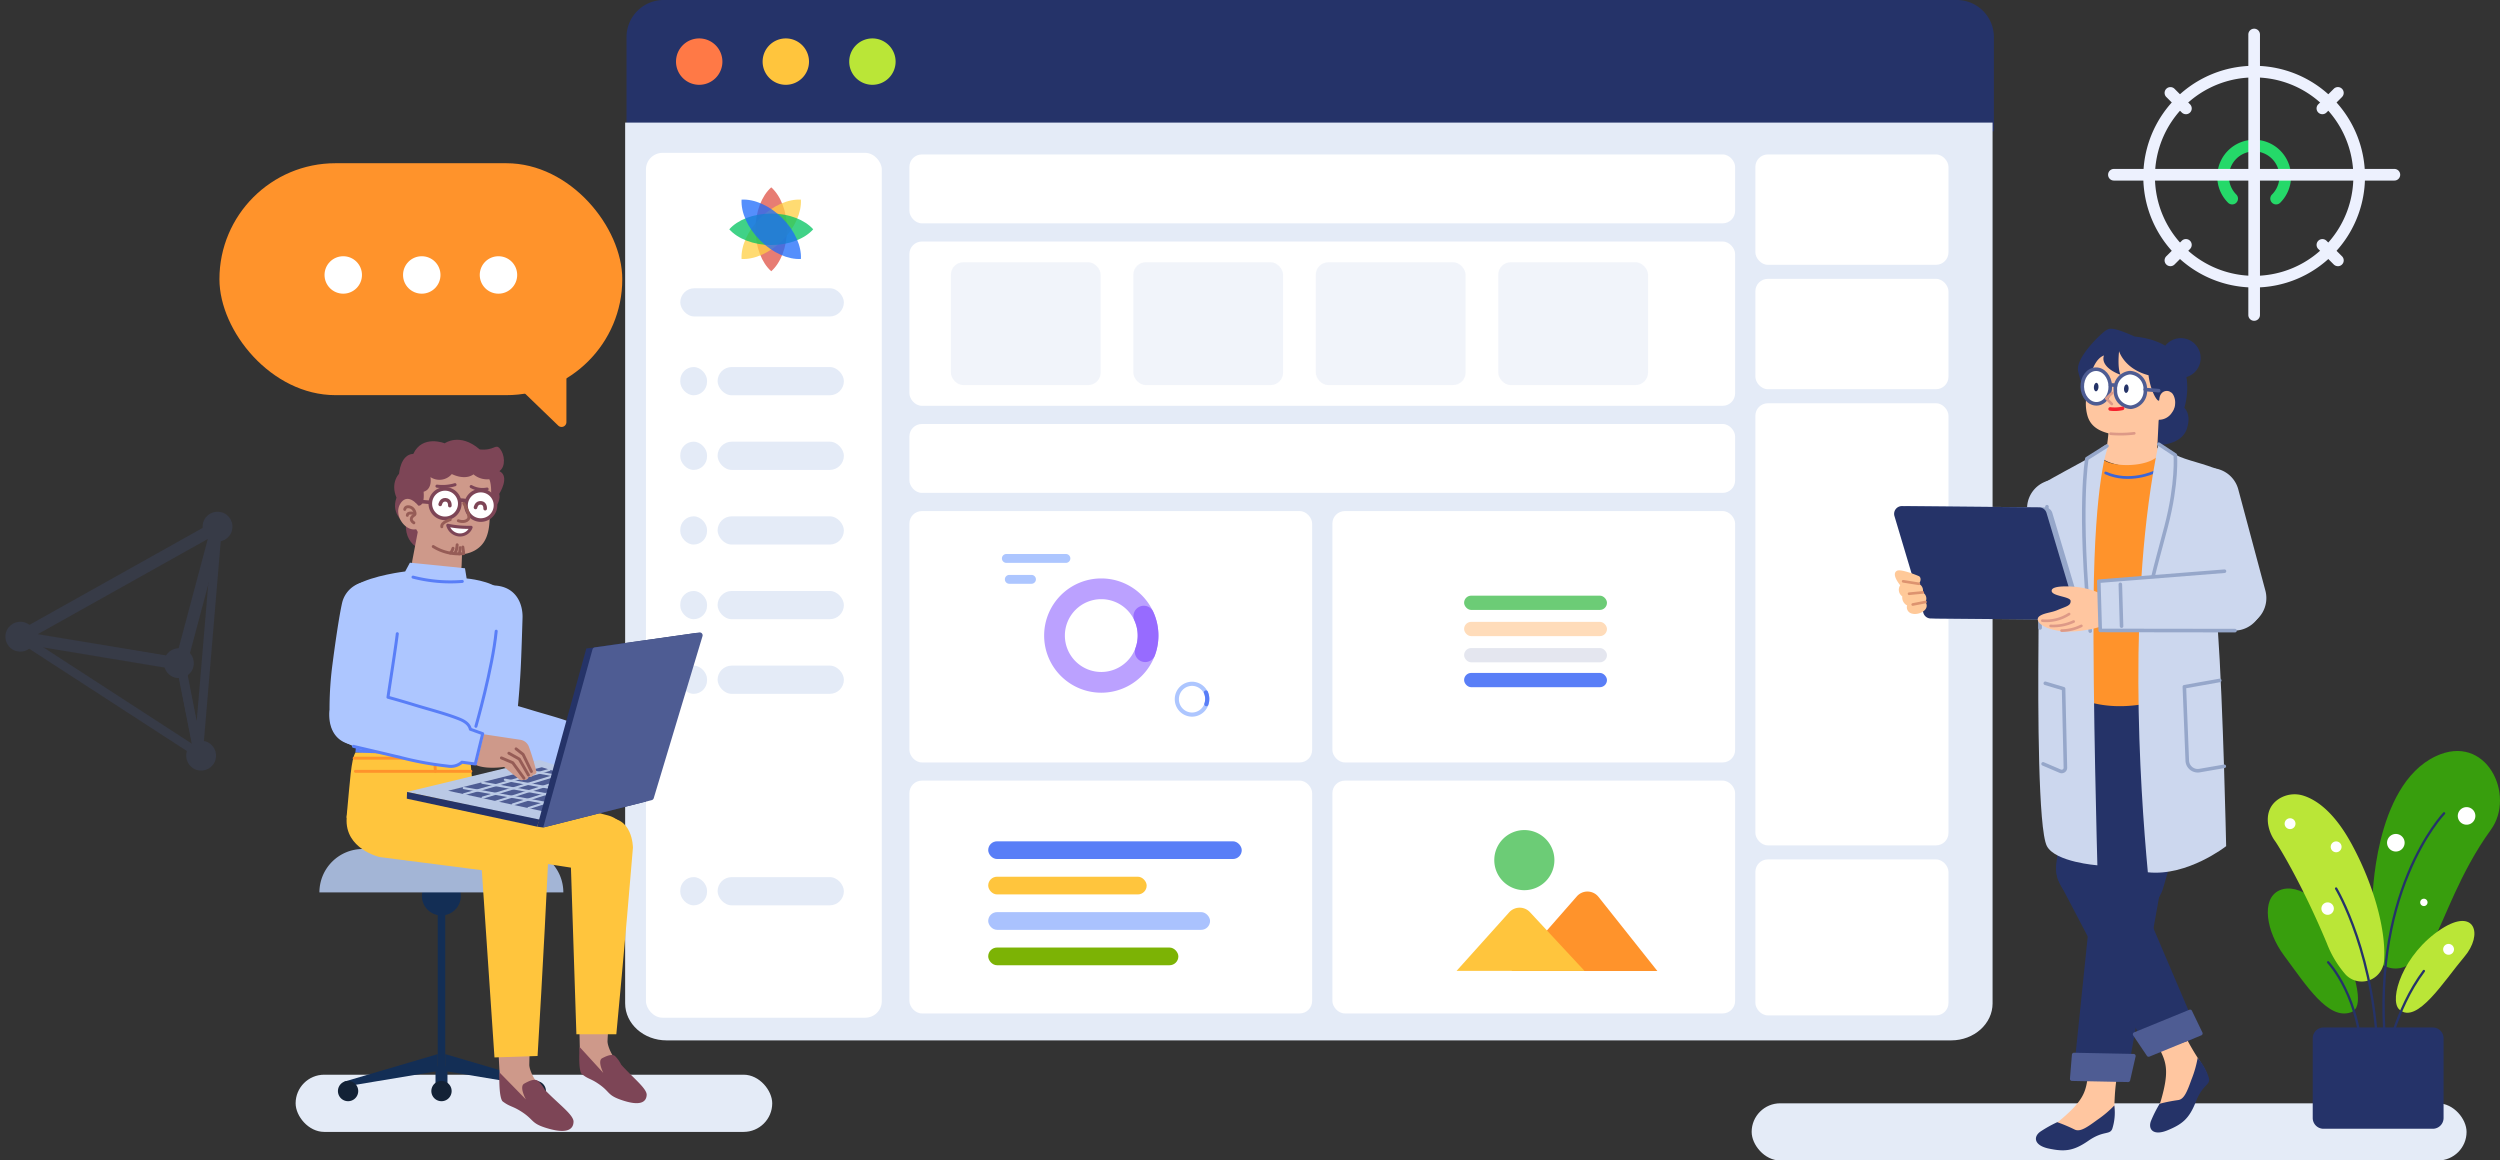 <svg xmlns="http://www.w3.org/2000/svg" xmlns:xlink="http://www.w3.org/1999/xlink" width="602.863" height="279.847" viewBox="0 0 602.863 279.847">
  <rect x="0" y="0" width="602.863" height="279.847" fill="#333333" stroke="none"/>
  <defs>
    <clipPath id="clip-path">
      <path id="Clip_2" data-name="Clip 2" d="M0,0H31.586V52.459H0Z" fill="none"/>
    </clipPath>
    <clipPath id="clip-path-2">
      <path id="Clip_8" data-name="Clip 8" d="M0,0H28.1V45.156H0Z" fill="none"/>
    </clipPath>
    <clipPath id="clip-path-3">
      <path id="Clip_34" data-name="Clip 34" d="M0,0H31.552V24.42H0Z" fill="none"/>
    </clipPath>
    <clipPath id="clip-path-4">
      <path id="Clip_6" data-name="Clip 6" d="M-14.079,0H-33.1V10.81h19.021Z" transform="translate(33.099)" fill="none"/>
    </clipPath>
    <clipPath id="clip-path-5">
      <path id="Clip_82" data-name="Clip 82" d="M-32.425,0H-76.232V27.417h43.807Z" transform="translate(76.232)" fill="none"/>
    </clipPath>
    <clipPath id="clip-path-6">
      <path id="Clip_28" data-name="Clip 28" d="M-19.634,0H-46.16V26.978h26.526Z" transform="translate(46.16)" fill="none"/>
    </clipPath>
    <clipPath id="clip-path-7">
      <path id="Clip_125" data-name="Clip 125" d="M-12.229,0H-28.751V39.474h16.522Z" transform="translate(28.751)" fill="none"/>
    </clipPath>
  </defs>
  <g id="wujin-peitu01" transform="translate(-168.251 -375.226)">
    <rect id="矩形备份" width="172.397" height="13.792" rx="6.896" transform="translate(590.655 641.282)" fill="#e4ebf7"/>
    <rect id="矩形备份_2" data-name="矩形备份 2" width="114.931" height="13.792" rx="6.896" transform="translate(239.539 634.386)" fill="#e4ebf7"/>
    <g id="_2.通用组件_彩色版_文本详情页" data-name="2.通用组件/彩色版/文本详情页" transform="translate(319.003 375.226)">
      <g id="分组_8" data-name="分组 8" transform="translate(0 0)">
        <g id="分组_2_copy_2" data-name="分组 2 copy 2" transform="translate(0.331 0)">
          <path id="Fill_1" data-name="Fill 1" d="M329.733,31.672H0V8.932A8.951,8.951,0,0,1,8.968,0h311.8a8.95,8.95,0,0,1,8.968,8.932Z" transform="translate(0)" fill="#253369"/>
          <path id="Fill_5" data-name="Fill 5" d="M11.187,5.606A5.593,5.593,0,1,1,5.593,0a5.6,5.6,0,0,1,5.594,5.606" transform="translate(11.934 9.265)" fill="#ff7946"/>
          <path id="Fill_7" data-name="Fill 7" d="M11.186,5.606A5.593,5.593,0,1,1,5.593,0a5.6,5.6,0,0,1,5.593,5.606" transform="translate(32.819 9.265)" fill="#ffc53d"/>
          <path id="Fill_9" data-name="Fill 9" d="M11.186,5.606A5.593,5.593,0,1,1,5.593,0a5.6,5.6,0,0,1,5.593,5.606" transform="translate(53.703 9.265)" fill="#bae637"/>
        </g>
        <path id="Fill_3_Copy_2" data-name="Fill 3 Copy 2" d="M9.987,221.312c-5.516,0-9.987-3.994-9.987-8.92V0H329.75V212.392c0,4.926-4.471,8.92-9.987,8.92Z" transform="translate(0 29.572)" fill="#e4ebf7"/>
        <g id="组_13677" data-name="组 13677" transform="translate(-31.129 -5)">
          <rect id="矩形_copy_19" data-name="矩形 copy 19" width="199.113" height="16.613" rx="3" transform="translate(99.678 42.244)" fill="#fff"/>
          <rect id="矩形_copy_19-2" data-name="矩形 copy 19" width="46.564" height="26.613" rx="3" transform="translate(303.678 42.244)" fill="#fff"/>
          <rect id="矩形_copy_19-3" data-name="矩形 copy 19" width="46.564" height="26.613" rx="3" transform="translate(303.678 72.244)" fill="#fff"/>
          <rect id="矩形_copy_19-4" data-name="矩形 copy 19" width="199.113" height="16.613" rx="3" transform="translate(99.678 107.244)" fill="#fff"/>
          <rect id="矩形_copy_19-5" data-name="矩形 copy 19" width="97.113" height="60.613" rx="3" transform="translate(99.678 128.244)" fill="#fff"/>
          <rect id="矩形_copy_19-6" data-name="矩形 copy 19" width="97.113" height="56.141" rx="3" transform="translate(99.678 193.244)" fill="#fff"/>
          <rect id="矩形_copy_19-7" data-name="矩形 copy 19" width="97.113" height="60.613" rx="3" transform="translate(201.678 128.244)" fill="#fff"/>
          <rect id="矩形_copy_19-8" data-name="矩形 copy 19" width="97.113" height="56.141" rx="3" transform="translate(201.678 193.244)" fill="#fff"/>
          <rect id="矩形_copy_19-9" data-name="矩形 copy 19" width="199.113" height="39.613" rx="3" transform="translate(99.678 63.244)" fill="#fff"/>
          <rect id="矩形_copy_19-10" data-name="矩形 copy 19" width="36.113" height="29.613" rx="3" transform="translate(109.678 68.244)" fill="#e4ebf7" opacity="0.5"/>
          <rect id="矩形_copy_19-11" data-name="矩形 copy 19" width="36.113" height="29.613" rx="3" transform="translate(153.678 68.244)" fill="#e4ebf7" opacity="0.5"/>
          <rect id="矩形_copy_19-12" data-name="矩形 copy 19" width="36.113" height="29.613" rx="3" transform="translate(197.678 68.244)" fill="#e4ebf7" opacity="0.5"/>
          <rect id="矩形_copy_19-13" data-name="矩形 copy 19" width="36.113" height="29.613" rx="3" transform="translate(241.678 68.244)" fill="#e4ebf7" opacity="0.5"/>
          <rect id="矩形_copy_19-14" data-name="矩形 copy 19" width="46.564" height="106.613" rx="3" transform="translate(303.678 102.244)" fill="#fff"/>
          <rect id="矩形_copy_19-15" data-name="矩形 copy 19" width="46.564" height="37.613" rx="3" transform="translate(303.678 212.244)" fill="#fff"/>
          <rect id="矩形_copy_26" data-name="矩形 copy 26" width="53.498" height="4.27" rx="2.135" transform="translate(118.678 224.955)" fill="#aac2fe"/>
          <rect id="矩形_copy_27" data-name="矩形 copy 27" width="45.855" height="4.27" rx="2.135" transform="translate(118.678 233.494)" fill="#7cb305"/>
          <rect id="矩形_copy_25" data-name="矩形 copy 25" width="38.213" height="4.27" rx="2.135" transform="translate(118.678 216.416)" fill="#ffc53d"/>
          <rect id="矩形_copy_24" data-name="矩形 copy 24" width="61.141" height="4.27" rx="2.135" transform="translate(118.678 207.877)" fill="#597ef7"/>
        </g>
        <g id="组_13678" data-name="组 13678" transform="translate(-92)">
          <rect id="矩形_copy_13" data-name="矩形 copy 13" width="56.873" height="208.557" rx="4" transform="translate(97.016 36.859)" fill="#fff"/>
          <rect id="矩形_copy_19-16" data-name="矩形 copy 19" width="39.453" height="6.806" rx="3.403" transform="translate(105.293 69.51)" fill="#e4ebf7"/>
          <g id="组_13679" data-name="组 13679">
            <rect id="矩形_copy_19-17" data-name="矩形 copy 19" width="6.453" height="6.806" rx="3.226" transform="translate(105.293 88.51)" fill="#e4ebf7"/>
            <rect id="矩形_copy_19-18" data-name="矩形 copy 19" width="30.453" height="6.806" rx="3.403" transform="translate(114.293 88.51)" fill="#e4ebf7"/>
          </g>
          <g id="组_13680" data-name="组 13680" transform="translate(0 18)">
            <rect id="矩形_copy_19-19" data-name="矩形 copy 19" width="6.453" height="6.806" rx="3.226" transform="translate(105.293 88.51)" fill="#e4ebf7"/>
            <rect id="矩形_copy_19-20" data-name="矩形 copy 19" width="30.453" height="6.806" rx="3.403" transform="translate(114.293 88.51)" fill="#e4ebf7"/>
          </g>
          <g id="组_13683" data-name="组 13683" transform="translate(0 54)">
            <rect id="矩形_copy_19-21" data-name="矩形 copy 19" width="6.453" height="6.806" rx="3.226" transform="translate(105.293 88.51)" fill="#e4ebf7"/>
            <rect id="矩形_copy_19-22" data-name="矩形 copy 19" width="30.453" height="6.806" rx="3.403" transform="translate(114.293 88.51)" fill="#e4ebf7"/>
          </g>
          <g id="组_13681" data-name="组 13681" transform="translate(0 36)">
            <rect id="矩形_copy_19-23" data-name="矩形 copy 19" width="6.453" height="6.806" rx="3.226" transform="translate(105.293 88.51)" fill="#e4ebf7"/>
            <rect id="矩形_copy_19-24" data-name="矩形 copy 19" width="30.453" height="6.806" rx="3.403" transform="translate(114.293 88.51)" fill="#e4ebf7"/>
          </g>
          <g id="组_13682" data-name="组 13682" transform="translate(0 72)">
            <rect id="矩形_copy_19-25" data-name="矩形 copy 19" width="6.453" height="6.806" rx="3.226" transform="translate(105.293 88.51)" fill="#e4ebf7"/>
            <rect id="矩形_copy_19-26" data-name="矩形 copy 19" width="30.453" height="6.806" rx="3.403" transform="translate(114.293 88.51)" fill="#e4ebf7"/>
          </g>
          <g id="组_13684" data-name="组 13684" transform="translate(0 123)">
            <rect id="矩形_copy_19-27" data-name="矩形 copy 19" width="6.453" height="6.806" rx="3.226" transform="translate(105.293 88.51)" fill="#e4ebf7"/>
            <rect id="矩形_copy_19-28" data-name="矩形 copy 19" width="30.453" height="6.806" rx="3.403" transform="translate(114.293 88.51)" fill="#e4ebf7"/>
          </g>
        </g>
        <g id="七色米logo" transform="translate(25.111 45.174)">
          <path id="交叉_1" data-name="交叉 1" d="M0,10.119C0,5.795,1.526,2.02,3.795,0,6.063,2.02,7.589,5.795,7.589,10.119s-1.526,8.1-3.795,10.119C1.526,18.218,0,14.443,0,10.119Z" transform="translate(6.324 0)" fill="#de5145" opacity="0.75"/>
          <path id="交叉_2" data-name="交叉 2" d="M0,10.119C0,5.795,1.526,2.02,3.795,0,6.063,2.02,7.589,5.795,7.589,10.119s-1.526,8.1-3.795,10.119C1.526,18.218,0,14.443,0,10.119Z" transform="translate(14.591 0.281) rotate(45)" fill="#ffce43" opacity="0.75"/>
          <path id="交叉_3" data-name="交叉 3" d="M0,10.119C0,5.795,1.526,2.02,3.795,0,6.063,2.02,7.589,5.795,7.589,10.119s-1.526,8.1-3.795,10.119C1.526,18.218,0,14.443,0,10.119Z" transform="translate(20.238 6.324) rotate(90)" fill="#00c25f" opacity="0.75"/>
          <path id="交叉_4" data-name="交叉 4" d="M0,10.119C0,5.795,1.526,2.02,3.795,0,6.063,2.02,7.589,5.795,7.589,10.119s-1.526,8.1-3.795,10.119C1.526,18.218,0,14.443,0,10.119Z" transform="translate(19.958 14.591) rotate(135)" fill="#1d69fb" opacity="0.75"/>
        </g>
        <g id="组_13685" data-name="组 13685" transform="translate(38 288.944)">
          <path id="Fill_11" data-name="Fill 11" d="M55.7,45.313H.944A.944.944,0,0,1,0,44.369V.944A.944.944,0,0,1,.944,0H55.7a.944.944,0,0,1,.944.944V44.369a.944.944,0,0,1-.944.944" transform="translate(157.922 -96.133)" fill="#fff"/>
          <path id="Fill_17" data-name="Fill 17" d="M0,19.164H35.2L21,1.285a3.4,3.4,0,0,0-5.217-.126Z" transform="translate(175.714 -73.953)" fill="#ff932b"/>
          <path id="Fill_15" data-name="Fill 15" d="M0,15.23H30.832L17.688,1.085a3.4,3.4,0,0,0-5.018.042Z" transform="translate(162.503 -70.061)" fill="#ffc53d"/>
          <path id="Fill_19" data-name="Fill 19" d="M14.5,7.249A7.249,7.249,0,1,1,7.25,0,7.249,7.249,0,0,1,14.5,7.249" transform="translate(171.585 -88.778)" fill="#6ccc76"/>
        </g>
      </g>
      <g id="编组_4" data-name="编组 4" transform="translate(198.111 131.674)">
        <rect id="矩形_copy_51" data-name="矩形 copy 51" width="42.491" height="23.542" transform="translate(0.178 7.945)" fill="#fff"/>
        <rect id="矩形_copy_53" data-name="矩形 copy 53" width="34.452" height="3.445" rx="1.723" transform="translate(4.198 11.964)" fill="#6ccc76"/>
        <rect id="矩形_copy_54" data-name="矩形 copy 54" width="34.452" height="3.445" rx="1.723" transform="translate(4.198 24.597)" fill="#e4e6ef"/>
        <rect id="矩形_copy_54-2" data-name="矩形 copy 54" width="34.452" height="3.445" rx="1.723" transform="translate(4.198 30.597)" fill="#597ef7"/>
        <rect id="矩形_copy_55" data-name="矩形 copy 55" width="34.452" height="3.445" rx="1.723" transform="translate(4.198 18.281)" fill="#ffdcba"/>
        <rect id="矩形_copy_56" data-name="矩形 copy 56" width="26.988" height="1.723" rx="0.861" transform="translate(9.653 3.351)" fill="#fff"/>
        <rect id="矩形_copy_57" data-name="矩形 copy 57" width="26.988" height="1.723" rx="0.861" transform="translate(9.653 34.358)" fill="#fff"/>
        <g id="down" transform="translate(2.762 2.49)">
          <rect id="矩形" width="4.019" height="4.019" transform="translate(0)" opacity="0"/>
          <path id="路径" d="M2.53,0H2.278a.054.054,0,0,0-.043.022L1.279,1.34.323.022A.054.054,0,0,0,.279,0H.027A.027.027,0,0,0,.005.043L1.191,1.678a.107.107,0,0,0,.174,0L2.552.043A.027.027,0,0,0,2.53,0Z" transform="translate(0.861 1.148)" fill="#fff"/>
        </g>
        <g id="down_copy" data-name="down copy" transform="translate(2.762 37.23) rotate(-90)">
          <rect id="矩形-2" data-name="矩形" width="4.019" height="4.019" transform="translate(0)" opacity="0"/>
          <path id="路径-2" data-name="路径" d="M2.53,0H2.278a.054.054,0,0,0-.043.022L1.279,1.34.323.022A.054.054,0,0,0,.279,0H.027A.027.027,0,0,0,.005.043L1.191,1.678a.107.107,0,0,0,.174,0L2.552.043A.027.027,0,0,0,2.53,0Z" transform="translate(0.861 1.148)" fill="#fff"/>
        </g>
      </g>
    </g>
    <g id="_2.通用组件_彩色版_盆栽02" data-name="2.通用组件/彩色版/盆栽02" transform="translate(715.116 556.324)">
      <g id="分组_2" data-name="分组 2" transform="translate(0 0)">
        <g id="分组" transform="translate(0 0)">
          <g id="分组-2" data-name="分组" transform="translate(24.412)">
            <path id="Clip_2-2" data-name="Clip 2" d="M0,0H31.586V52.459H0Z" transform="translate(0)" fill="none"/>
            <g id="分组-3" data-name="分组" transform="translate(0)" clip-path="url(#clip-path)">
              <path id="Fill_1-2" data-name="Fill 1" d="M16.066,1.277c12.172-5.757,19.426,9.342,13.3,17.749C21.9,29.285,18.074,41.09,15.943,44.646c-1.8,3-6.722,10.315-12.651,6.944-5.457-3.1-2.483-15.28-2.483-15.28S1.05,8.379,16.066,1.277Z" transform="translate(0 0)" fill="#389e0d"/>
            </g>
          </g>
          <path id="Fill_3" data-name="Fill 3" d="M16.489,8.686C11.808,14.171,5.055,25.2.823,21.34-1.741,19,1.687,7.908,11.071,1.874,19.054-3.259,21.169,3.2,16.489,8.686Z" transform="translate(30.881 40.983)" fill="#bae637"/>
          <path id="Fill_5-2" data-name="Fill 5" d="M3.867,16.083C-.271,10.5-1.782,2.488,2.837.434,7.265-1.536,14.6,3.314,18,12.648s5.358,16.044,2.034,17.211c-5.453,1.914-10.7-6.4-16.165-13.776" transform="translate(0 33.162)" fill="#389e0d"/>
          <g id="分组-4" data-name="分组" transform="translate(0 10.445)">
            <path id="Clip_8-2" data-name="Clip 8" d="M0,0H28.1V45.156H0Z" transform="translate(0 0)" fill="none"/>
            <g id="分组-5" data-name="分组" transform="translate(0 0)" clip-path="url(#clip-path-2)">
              <path id="Fill_7-2" data-name="Fill 7" d="M2.584,1.163A7.018,7.018,0,0,1,8.646.346c2.851.913,7.178,3.632,11.46,11.437,5.591,10.19,8.5,21.361,7.926,28.437a5.38,5.38,0,0,1-9.266,3.248,24.956,24.956,0,0,1-4.531-7.562C8.133,21.324,2.427,12.186,1.747,11.269-.068,8.82-1.366,3.821,2.584,1.163" transform="translate(0 0)" fill="#bae637"/>
            </g>
          </g>
          <path id="Stroke_9" data-name="Stroke 9" d="M0,0S8.16,8.556,8.16,25.011" transform="translate(14.558 50.956)" fill="none" stroke="#253369" stroke-linecap="round" stroke-linejoin="round" stroke-miterlimit="10" stroke-width="0.566"/>
          <path id="Stroke_11" data-name="Stroke 11" d="M0,21.3S1.99,9.486,9.072,0" transform="translate(28.566 53.053)" fill="none" stroke="#253369" stroke-linecap="round" stroke-linejoin="round" stroke-miterlimit="10" stroke-width="0.566"/>
          <path id="Stroke_13" data-name="Stroke 13" d="M14.595,0S-4.009,19.414.792,59.326" transform="translate(27.919 15.032)" fill="none" stroke="#253369" stroke-linecap="round" stroke-linejoin="round" stroke-miterlimit="10" stroke-width="0.566"/>
          <path id="Stroke_15" data-name="Stroke 15" d="M0,0S9.9,16.331,10.058,42.8" transform="translate(16.478 33.162)" fill="none" stroke="#253369" stroke-linecap="round" stroke-linejoin="round" stroke-miterlimit="10" stroke-width="0.566"/>
          <path id="Fill_17-2" data-name="Fill 17" d="M2.612,1.2A1.308,1.308,0,1,1,1.2,0,1.308,1.308,0,0,1,2.612,1.2" transform="translate(4.065 16.225)" fill="#fff"/>
          <path id="Fill_19-2" data-name="Fill 19" d="M2.612,1.2A1.308,1.308,0,1,1,1.2,0,1.308,1.308,0,0,1,2.612,1.2" transform="translate(15.176 21.81)" fill="#fff"/>
          <path id="Fill_21" data-name="Fill 21" d="M2.991,1.373A1.5,1.5,0,1,1,1.373.005,1.5,1.5,0,0,1,2.991,1.373" transform="translate(12.935 36.508)" fill="#fff"/>
          <path id="Fill_23" data-name="Fill 23" d="M4.237,2.119A2.119,2.119,0,1,1,2.119,0,2.119,2.119,0,0,1,4.237,2.119" transform="translate(45.819 13.537)" fill="#fff"/>
          <path id="Fill_25" data-name="Fill 25" d="M4.237,2.119A2.119,2.119,0,1,1,2.119,0,2.119,2.119,0,0,1,4.237,2.119" transform="translate(28.763 20.007)" fill="#fff"/>
          <path id="Fill_27" data-name="Fill 27" d="M1.771.886A.886.886,0,1,1,.886,0a.886.886,0,0,1,.886.886" transform="translate(36.753 35.623)" fill="#fff"/>
          <path id="Fill_29" data-name="Fill 29" d="M0,.094H19.306" transform="translate(17.756 86.807)" fill="#a3b5d6"/>
          <path id="Fill_31" data-name="Fill 31" d="M2.616,1.308A1.308,1.308,0,1,1,1.308,0,1.308,1.308,0,0,1,2.616,1.308" transform="translate(42.288 46.525)" fill="#fff"/>
          <g id="分组-6" data-name="分组" transform="translate(10.838 66.678)">
            <path id="Clip_34-2" data-name="Clip 34" d="M0,0H31.552V24.42H0Z" transform="translate(0 0)" fill="none"/>
            <g id="分组-7" data-name="分组" transform="translate(0 0)" clip-path="url(#clip-path-3)">
              <path id="Fill_33" data-name="Fill 33" d="M28.96,24.42H2.592A2.6,2.6,0,0,1,0,21.828V2.592A2.6,2.6,0,0,1,2.592,0H28.96a2.6,2.6,0,0,1,2.592,2.592V21.828A2.6,2.6,0,0,1,28.96,24.42" fill="#253369"/>
            </g>
          </g>
        </g>
      </g>
    </g>
    <g id="_2.通用组件_彩色版_凳子" data-name="2.通用组件/彩色版/凳子" transform="translate(245.275 579.955)">
      <g id="编组" transform="translate(0 0)">
        <path id="Fill_1-3" data-name="Fill 1" d="M9.384,4.692A4.692,4.692,0,1,1,4.692,0,4.692,4.692,0,0,1,9.384,4.692" transform="translate(24.72 6.638)" fill="#132e55"/>
        <path id="Fill_3-2" data-name="Fill 3" d="M0,40.828H1.816V0H0Z" transform="translate(28.532 12.731)" fill="#132e55"/>
        <path id="Fill_5-3" data-name="Fill 5" d="M22.52,4.1,1.365,7.619,0,6.633,22.52,0Z" transform="translate(6.012 49.464)" fill="#132e55"/>
        <path id="Fill_6" data-name="Fill 6" d="M0,4.1,21.154,7.619l1.365-.986L0,0Z" transform="translate(30.348 49.464)" fill="#132e55"/>
        <path id="Fill_7-3" data-name="Fill 7" d="M0,5.916H2.882V0H0Z" transform="translate(27.999 52.381)" fill="#132e55"/>
        <path id="Fill_8" data-name="Fill 8" d="M4.892,2.446A2.446,2.446,0,1,1,2.446,0,2.446,2.446,0,0,1,4.892,2.446" transform="translate(4.468 55.929)" fill="#132236"/>
        <path id="Fill_9-2" data-name="Fill 9" d="M4.892,2.446A2.446,2.446,0,1,1,2.446,0,2.446,2.446,0,0,1,4.892,2.446" transform="translate(26.994 55.929)" fill="#132236"/>
        <path id="Fill_10" data-name="Fill 10" d="M4.892,2.446A2.446,2.446,0,1,1,2.446,0,2.446,2.446,0,0,1,4.892,2.446" transform="translate(49.734 55.929)" fill="#132236"/>
        <path id="Fill_11-2" data-name="Fill 11" d="M58.824,10.468H0A10.468,10.468,0,0,1,10.468,0H48.356A10.468,10.468,0,0,1,58.824,10.468" transform="translate(0 0)" fill="#a3b5d6"/>
      </g>
    </g>
    <g id="_1.人物组件_5.用研_走路_看电脑" data-name="1.人物组件/5.用研/走路/看电脑" transform="translate(625.009 454.495)">
      <g id="分组-8" data-name="分组" transform="translate(0 0)">
        <path id="Fill_1-4" data-name="Fill 1" d="M-17.467,35.795h0a6.93,6.93,0,0,0,6.7-7.152l-.694-21.927A6.929,6.929,0,0,0-18.6,0a6.93,6.93,0,0,0-6.7,7.152l.694,21.927a6.929,6.929,0,0,0,7.139,6.712" transform="translate(57.365 36.408)" fill="#ccd7ee"/>
        <path id="Fill_3-3" data-name="Fill 3" d="M-19.717.019a4.246,4.246,0,0,1,3.766,5.032c-.812,4.21-1.977,10.7-2.723,16.781-.669,5.452-.045,9.248-1.192,10.616-1.236,1.475-3.625.062-5.708,1.932s-3.59,3.312-8.929,1.9c-6.244-1.655-.589-3.1,2.46-5.654,5.383-4.5,6.108-6.712,6.542-10.189A142.316,142.316,0,0,0-24.36,4.2,4.242,4.242,0,0,1-19.717.019" transform="translate(72.161 160.164)" fill="#ffc6a0"/>
        <g id="分组-9" data-name="分组" transform="translate(34.194 187.314)">
          <path id="Clip_6-2" data-name="Clip 6" d="M-14.079,0H-33.1V10.81h19.021Z" transform="translate(33.099 0)" fill="none"/>
          <g id="分组-10" data-name="分组" transform="translate(0 0)" clip-path="url(#clip-path-4)">
            <path id="Fill_5-4" data-name="Fill 5" d="M-14.194,0A25.91,25.91,0,0,1-18.32,3.477c-2.513,1.846-4.142,2.959-5.438,2.324a38.342,38.342,0,0,0-4.2-1.773A30.313,30.313,0,0,0-32,6.285C-33.75,7.5-33.646,9.633-29.952,10.4s5.844.646,9.5-1.889,5.139-1.344,5.759-2.865A12.806,12.806,0,0,0-14.194,0" transform="translate(33.099)" fill="#253368"/>
          </g>
        </g>
        <path id="Fill_7-4" data-name="Fill 7" d="M-26.193,38.353l7.73-26.432A9.4,9.4,0,0,0-26.227.087,9.38,9.38,0,0,0-36.676,7.466L-42.357,34.58s-2.041,7.635,6.041,9.445c7.859,1.76,10.124-5.672,10.124-5.672" transform="translate(90.979 96.829)" fill="#253368"/>
        <path id="Fill_9-3" data-name="Fill 9" d="M-16.009,8.066l-8.6,48.237A2.377,2.377,0,0,1-27,58.265l-8.253-.166a2.379,2.379,0,0,1-2.316-2.625L-32.6,7.36s.537-8.21,9.286-7.287c8.16.861,7.3,7.994,7.3,7.994" transform="translate(80.959 123.042)" fill="#253368"/>
        <path id="Fill_11-3" data-name="Fill 11" d="M-13.558,7.071-27.087,6.8a.5.5,0,0,1-.485-.538l.474-5.8A.5.5,0,0,1-26.593,0l14.377.289A.5.5,0,0,1-11.741.9l-1.323,5.788a.5.5,0,0,1-.494.386" transform="translate(69.973 174.593)" fill="#4e5c93"/>
        <path id="Fill_13" data-name="Fill 13" d="M-32.965.521A4.236,4.236,0,0,1-27.034,2.58c1.679,3.944,4.338,9.974,7.118,15.434,2.491,4.893,5.129,7.689,4.943,9.466-.2,1.915-2.97,2.083-3.652,4.8s-1.125,4.757-6.34,6.577c-6.1,2.129-2.223-2.243-1.12-6.064,1.947-6.748,1.313-8.987-.27-12.112a142.305,142.305,0,0,0-8.125-14.1A4.25,4.25,0,0,1-32.965.521" transform="translate(90.458 153.202)" fill="#ffc6a0"/>
        <path id="Fill_15-2" data-name="Fill 15" d="M-13.321,0A25.941,25.941,0,0,1-14.8,5.194c-1.052,2.939-1.78,4.775-3.209,4.975a38.241,38.241,0,0,0-4.47.884,30.422,30.422,0,0,0-2.091,4.139c-.769,1.985.509,3.7,4,2.258s5.2-2.74,6.819-6.892,3.508-3.993,3.172-5.6A12.789,12.789,0,0,0-13.321,0" transform="translate(86.514 175.839)" fill="#253368"/>
        <path id="Fill_17-3" data-name="Fill 17" d="M-38.987,35.292-35.255,8A9.379,9.379,0,0,1-23.34.383,9.4,9.4,0,0,1-16.814,11.4l-5.88,27.071s-1.253,7.8-9.367,6.146c-7.891-1.612-6.925-9.322-6.925-9.322" transform="translate(78.099 93.638)" fill="#253368"/>
        <path id="Fill_19-3" data-name="Fill 19" d="M-58.438,10.1-37.4,50.231a2.326,2.326,0,0,0,2.805,1.037l7.85-2.555a2.277,2.277,0,0,0,1.518-3L-42.76,4.638s-2.7-7.1-10.818-3.731c-7.578,3.143-4.86,9.2-4.86,9.2" transform="translate(98.002 122.864)" fill="#253368"/>
        <path id="Fill_21-2" data-name="Fill 21" d="M-25.294,11.331-12.768,6.2a.5.5,0,0,0,.259-.677L-15.035.281A.5.5,0,0,0-15.67.037L-28.982,5.486a.5.5,0,0,0-.224.738l3.312,4.924a.5.5,0,0,0,.6.183" transform="translate(86.855 164.196)" fill="#4e5c93"/>
        <path id="Fill_23-2" data-name="Fill 23" d="M-45.126,28.653-57.011,17.34a3.565,3.565,0,0,1-1.4-3.263L-59.4,0l33.961.539.173,14.9a3.573,3.573,0,0,1-.974,2.492c-1.947,2.067-6.827,6.176-15.316,10.6-1.152.6-2.565.94-3.572.12" transform="translate(96.094 89.681)" fill="#253368"/>
        <path id="Stroke_25" data-name="Stroke 25" d="M-53.536,0l30.765.632" transform="translate(91.061 94.007)" fill="none" stroke="#253368" stroke-linecap="round" stroke-linejoin="round" stroke-miterlimit="10" stroke-width="0.663"/>
        <path id="Stroke_27" data-name="Stroke 27" d="M-.421,0-.507,4.2" transform="translate(55.651 90.166)" fill="none" stroke="#253368" stroke-linecap="round" stroke-linejoin="round" stroke-miterlimit="10" stroke-width="0.663"/>
        <path id="Fill_29-2" data-name="Fill 29" d="M-18.933,10.284S-17.091.089-30,0c-7.222.436-7.6,12.409-7.6,12.409a10.532,10.532,0,0,0,.209,5.117c.924,2.944,3.623,4.038,7.221,4.529,6.724.068,9.6-3.507,9.6-3.507s4.607.557,4.484-5.287c-.151-5.422-2.844-2.978-2.844-2.978" transform="translate(84.055 3.589)" fill="#ffc6a0"/>
        <path id="Fill_31-2" data-name="Fill 31" d="M-16.631,4.476a4.786,4.786,0,0,0,4.458,5.093A4.784,4.784,0,0,0-7.089,5.1,4.787,4.787,0,0,0-11.547.01a4.785,4.785,0,0,0-5.084,4.465" transform="translate(81.003 2.271)" fill="#253368"/>
        <path id="Fill_33-2" data-name="Fill 33" d="M-44.238,16.373a30.527,30.527,0,0,1-2.117-6.131c-.728-3.307,5.863-9.39,6.733-9.859s1.322-.964,6.932,1.507c17.016,1.807,11.942,17.2,11.942,17.2s1.893,1.571.489,5.368c-1.612,3.783-6.962,3.567-6.962,3.567l.211-6.07A3.738,3.738,0,0,0-23.717,20.2c1.5-2,.488-4.625-.334-4.889-.707-.608-2.587-.451-2.734,1.786-.074,1.126-2.048-1.539-2.6-5.881-5.881-1.543-7.1-5.794-7.1-5.794s-.47,3.963.361,5.7c-3.073-1.148-4.635-2.933-4-4.678-3.656,1.336-4.114,9.926-4.114,9.926" transform="translate(90.731)" fill="#253368"/>
        <path id="Fill_35" data-name="Fill 35" d="M-13.54,9.545-13.1.5-24.874,0s-.36,6.17-.757,8.657c-7.93,3.713,9.168,8.02,13.481,3.53,1.331-1.387-1.391-2.643-1.391-2.643" transform="translate(77.002 19.225)" fill="#ffc6a0"/>
        <path id="Fill_37" data-name="Fill 37" d="M-12.557,4.283A3.922,3.922,0,0,0-8.824,8.344,3.923,3.923,0,0,0-5.344,4.063,3.921,3.921,0,0,0-9.078,0a3.922,3.922,0,0,0-3.479,4.281" transform="translate(65.912 10.592)" fill="#fff"/>
        <path id="Stroke_39" data-name="Stroke 39" d="M-12.557,4.283A3.922,3.922,0,0,0-8.824,8.344,3.923,3.923,0,0,0-5.344,4.063,3.921,3.921,0,0,0-9.078,0,3.922,3.922,0,0,0-12.557,4.283Z" transform="translate(65.912 10.592)" fill="none" stroke="#4e5c93" stroke-linecap="round" stroke-linejoin="round" stroke-miterlimit="10" stroke-width="0.864"/>
        <path id="Fill_41" data-name="Fill 41" d="M-11.757,4.276c.07,2.3,1.638,4.126,3.5,4.068S-4.935,6.374-5,4.07-6.643-.056-8.508,0s-3.32,1.971-3.249,4.274" transform="translate(57.129 9.765)" fill="#fff"/>
        <path id="Stroke_43" data-name="Stroke 43" d="M-11.757,4.276c.07,2.3,1.638,4.126,3.5,4.068S-4.935,6.374-5,4.07-6.643-.056-8.508,0-11.828,1.972-11.757,4.276Z" transform="translate(57.129 9.765)" fill="none" stroke="#4e5c93" stroke-linecap="round" stroke-linejoin="round" stroke-miterlimit="10" stroke-width="0.864"/>
        <path id="Stroke_45" data-name="Stroke 45" d="M-1.032,0-2.427,1.312-1.091,2.65" transform="translate(53.59 15.509)" fill="none" stroke="#dd9987" stroke-linecap="round" stroke-linejoin="round" stroke-miterlimit="10" stroke-width="0.648"/>
        <path id="Stroke_47" data-name="Stroke 47" d="M-2.208.229A8.6,8.6,0,0,1-5.191.364" transform="translate(57.281 18.981)" fill="none" stroke="#f5222d" stroke-linecap="round" stroke-linejoin="round" stroke-miterlimit="10" stroke-width="0.864"/>
        <g id="分组-11" data-name="分组" transform="translate(52.185 13.554)">
          <path id="Fill_49" data-name="Fill 49" d="M-.878.463A1.081,1.081,0,0,0-2.065.385" transform="translate(2.065 -0.233)" fill="#fff"/>
          <path id="Stroke_51" data-name="Stroke 51" d="M-.878.463A1.081,1.081,0,0,0-2.065.385" transform="translate(2.065 -0.233)" fill="none" stroke="#4e5c93" stroke-linecap="round" stroke-linejoin="round" stroke-miterlimit="10" stroke-width="0.864"/>
        </g>
        <path id="Stroke_52" data-name="Stroke 52" d="M-9.93.345A26.75,26.75,0,0,0-4.224.252" transform="translate(62.124 24.969)" fill="none" stroke="#dd9987" stroke-linecap="round" stroke-linejoin="round" stroke-miterlimit="10" stroke-width="0.648"/>
        <path id="Fill_54" data-name="Fill 54" d="M-1.953.989c-.037.566.183,1.042.491,1.062s.589-.422.625-.988S-1.019.021-1.327,0s-.589.422-.625.988" transform="translate(57.385 13.429)" fill="#253368"/>
        <path id="Fill_56" data-name="Fill 56" d="M-1.953.989c-.037.566.183,1.042.491,1.062s.589-.422.626-.988S-1.019.021-1.328,0s-.588.422-.625.988" transform="translate(50.122 13.045)" fill="#253368"/>
        <g id="分组-12" data-name="分组" transform="translate(60.567 14.655)">
          <path id="Fill_58" data-name="Fill 58" d="M-5.64.186-2.4.47" transform="translate(5.64 -0.186)" fill="#fff"/>
          <path id="Stroke_60" data-name="Stroke 60" d="M-5.64.186-2.4.47" transform="translate(5.64 -0.186)" fill="none" stroke="#4e5c93" stroke-linecap="round" stroke-linejoin="round" stroke-miterlimit="10" stroke-width="0.864"/>
        </g>
        <path id="Fill_61" data-name="Fill 61" d="M-35.429.648l.561-.022C-35.228,4.01-22.5,4.3-20.6.346a2.727,2.727,0,0,0,.118-.285L-18.937,0l1.6,58.826s-11.005,4.919-21.7,1.1c-5.383-46.9,3.6-59.279,3.6-59.279" transform="translate(84.667 29.643)" fill="#ff932b"/>
        <path id="Stroke_63" data-name="Stroke 63" d="M-8.594,0s-5.911,2.756-11.611.176" transform="translate(71.224 34.605)" fill="none" stroke="#3c65d6" stroke-linecap="round" stroke-linejoin="round" stroke-miterlimit="10" stroke-width="0.663"/>
        <path id="Fill_65" data-name="Fill 65" d="M-12.376.174S-15.5,7.683-15.76,36.917c-.208,23.283.917,63.922.917,63.922s-10.116-.759-12.168-4.623c-2.116-3.983-2.174-33.511-2.039-48.4C-28.807,20.7-29.7,14.563-27.512,8.5-24.99,7.035-21,4.888-17.1,2.757-16.151,2.24-14.5.848-13.9.515c1.636-.906,1.527-.34,1.527-.34" transform="translate(63.858 28.559)" fill="#ccd7ee"/>
        <path id="Stroke_67" data-name="Stroke 67" d="M-1.238,0A226.465,226.465,0,0,0-2.893,29.229" transform="translate(38.094 42.923)" fill="none" stroke="#96a7ca" stroke-linecap="round" stroke-linejoin="round" stroke-miterlimit="10" stroke-width="0.864"/>
        <path id="Fill_69" data-name="Fill 69" d="M-16.946,6.293c-3.989-1.806-8.334-2.48-10.865-3.84C-29.431,1.581-30.744.39-32.012,0c-7.541,36.626-4.481,82.151-2.539,103.107,9.558,1.026,18.882-6.3,18.882-6.3S-16.357,63.231-17.7,44.18c-1.118-15.847,1.776-37.425.756-37.887" transform="translate(95.736 27.972)" fill="#ccd7ee"/>
        <path id="Stroke_71" data-name="Stroke 71" d="M-12.956,44.44c.924-9.758,2.437-14.023,5.2-24.6s2.2-17.223,2.2-17.223L-9.531,0" transform="translate(73.359 27.844)" fill="none" stroke="#96a7ca" stroke-linecap="round" stroke-linejoin="round" stroke-miterlimit="10" stroke-width="0.864"/>
        <path id="Stroke_73" data-name="Stroke 73" d="M-8.176,44.653c-2.944-29.89-.807-41.6-.807-41.6L-4.14,0" transform="translate(55.463 28.273)" fill="none" stroke="#96a7ca" stroke-linecap="round" stroke-linejoin="round" stroke-miterlimit="10" stroke-width="0.864"/>
        <path id="Stroke_75" data-name="Stroke 75" d="M-8.21,0l-8.527,1.52.7,17.821a2.536,2.536,0,0,0,2.967,2.4l5.954-1.035" transform="translate(86.727 84.815)" fill="none" stroke="#96a7ca" stroke-linecap="round" stroke-linejoin="round" stroke-miterlimit="10" stroke-width="0.864"/>
        <path id="Stroke_77" data-name="Stroke 77" d="M-8.826,0l4.409,1.323.437,19.019a.9.9,0,0,1-1.254.851l-4.123-1.762" transform="translate(45.283 85.503)" fill="none" stroke="#96a7ca" stroke-linecap="round" stroke-linejoin="round" stroke-miterlimit="10" stroke-width="0.864"/>
        <path id="Fill_79" data-name="Fill 79" d="M-67.4,27.105l33.091.311A1.871,1.871,0,0,0-32.5,25.009L-39.481,1.647A1.869,1.869,0,0,0-41.253.312L-74.346,0a1.87,1.87,0,0,0-1.807,2.408l6.977,23.362A1.869,1.869,0,0,0-67.4,27.105" transform="translate(77.631 42.771)" fill="#96a7ca"/>
        <g id="分组-13" data-name="分组" transform="translate(0 42.771)">
          <path id="Clip_82-2" data-name="Clip 82" d="M-32.425,0H-76.232V27.417h43.807Z" transform="translate(76.232 0)" fill="none"/>
          <g id="分组-14" data-name="分组" transform="translate(0 0)" clip-path="url(#clip-path-5)">
            <path id="Fill_81" data-name="Fill 81" d="M-67.4,27.105l33.091.311A1.871,1.871,0,0,0-32.5,25.009L-39.482,1.647A1.868,1.868,0,0,0-41.254.312L-74.346,0a1.871,1.871,0,0,0-1.807,2.408l6.977,23.362A1.869,1.869,0,0,0-67.4,27.105" transform="translate(76.232 0)" fill="#253368"/>
          </g>
        </g>
        <path id="Fill_83" data-name="Fill 83" d="M-7.574,1.395s-4.264-1.816-5.263-1.3c-1.548.794.76,3.5.76,3.5a1.944,1.944,0,0,0,.5,2.685,2.164,2.164,0,0,0,1.16,2.18,1.57,1.57,0,0,0,1.2,1.979c1.648.456,4.446-.949,3.23-2.8a1.7,1.7,0,0,0-.662-2.314,1.764,1.764,0,0,0-.939-2.083c.662-.812.455-1.65.011-1.844" transform="translate(13.545 58.266)" fill="#ffc999"/>
        <path id="Stroke_85" data-name="Stroke 85" d="M-2.8.6-6.585,0" transform="translate(8.76 60.908)" fill="none" stroke="#dd936f" stroke-linecap="round" stroke-linejoin="round" stroke-miterlimit="10" stroke-width="0.641"/>
        <path id="Stroke_87" data-name="Stroke 87" d="M-5.748.474l3.3-.318" transform="translate(9.343 63.432)" fill="none" stroke="#dd936f" stroke-linecap="round" stroke-linejoin="round" stroke-miterlimit="10" stroke-width="0.641"/>
        <path id="Stroke_89" data-name="Stroke 89" d="M-5.346.6-2.274,0" transform="translate(9.834 65.903)" fill="none" stroke="#dd936f" stroke-linecap="round" stroke-linejoin="round" stroke-miterlimit="10" stroke-width="0.641"/>
        <path id="Fill_91" data-name="Fill 91" d="M-20.22,38.054h0a6.936,6.936,0,0,0,4.9-8.494L-21.857,5.142a6.922,6.922,0,0,0-8.479-4.9,6.937,6.937,0,0,0-4.9,8.494L-28.7,33.15a6.923,6.923,0,0,0,8.48,4.9" transform="translate(104.847 33.598)" fill="#ccd7ee"/>
        <path id="Fill_93" data-name="Fill 93" d="M-20.643,10.474s5.765-.593,6.665-3.895a3.5,3.5,0,0,0-2.065-4.164A18.493,18.493,0,0,0-22.162.273c-2.266-.344-6.642-.559-6.982.609C-29.589,2.4-24.623,2.36-24.6,3.513c.027,1.185-1,1.27-3.267,2.233-1.418.6-3.051.636-4.155,1.375-2.159,1.446,2.8,4.964,11.375,3.353" transform="translate(67.161 62.135)" fill="#ffc6a0"/>
        <path id="Stroke_95" data-name="Stroke 95" d="M-4.771,0a10.154,10.154,0,0,1-6.445,1.593" transform="translate(46.967 68.805)" fill="none" stroke="#dd9987" stroke-linecap="round" stroke-linejoin="round" stroke-miterlimit="10" stroke-width="0.648"/>
        <path id="Stroke_97" data-name="Stroke 97" d="M-9.663,1.063A11.751,11.751,0,0,0-4.11,0" transform="translate(47.401 70.607)" fill="none" stroke="#dd9987" stroke-linecap="round" stroke-linejoin="round" stroke-miterlimit="10" stroke-width="0.648"/>
        <path id="Stroke_99" data-name="Stroke 99" d="M-3.524,0A11.153,11.153,0,0,1-8.286,1.146" transform="translate(48.671 71.656)" fill="none" stroke="#dd9987" stroke-linecap="round" stroke-linejoin="round" stroke-miterlimit="10" stroke-width="0.648"/>
        <path id="Fill_101" data-name="Fill 101" d="M-68.537,1.943l.346,11.875,32.318.05a6.93,6.93,0,0,0,6.718-7.135A6.928,6.928,0,0,0-36.278,0Z" transform="translate(118.072 58.934)" fill="#ccd7ee"/>
        <path id="Stroke_103" data-name="Stroke 103" d="M-26.837,0-57.145,2.407l.347,11.875,32.492.044" transform="translate(106.505 58.475)" fill="none" stroke="#96a7ca" stroke-linecap="round" stroke-linejoin="round" stroke-miterlimit="10" stroke-width="0.864"/>
        <path id="Stroke_105" data-name="Stroke 105" d="M-.394,10.083-.688,0" transform="translate(55.239 61.645)" fill="none" stroke="#96a7ca" stroke-linecap="round" stroke-linejoin="round" stroke-miterlimit="10" stroke-width="0.864"/>
      </g>
    </g>
    <g id="_1.人物组件_6.产品经理_坐姿_专注工作" data-name="1.人物组件/6.产品经理/坐姿/专注工作" transform="translate(247.641 481.283)">
      <g id="分组-15" data-name="分组" transform="translate(0 0)">
        <path id="Fill_1-5" data-name="Fill 1" d="M-12.824,32.492s-.457,7.589-7.4,7.053c-7.081-.546-6.319-8.206-6.319-8.206a83.083,83.083,0,0,1,.149-11.164c.386-5,.979-11.537,1.531-14.715A6.634,6.634,0,0,1-17.855.019c4.943.381,6.62,4.364,6.511,7.825-.106,3.366-.266,8.9-.466,12.611-.383,7.128-1.013,12.037-1.013,12.037" transform="translate(57.962 35.129)" fill="#adc6ff"/>
        <path id="Fill_3-4" data-name="Fill 3" d="M-26.212,5.214c.836,3.12,7.786,2.061,7.786,2.061l3.407,2.773c.54.373.771.009,1.065.076a.823.823,0,0,0,.981-.651c.3-.068.694.241.984-.484a.7.7,0,0,0,.756-.577A52.845,52.845,0,0,0-12.9,2.869a2.4,2.4,0,0,0-1.923-1.617L-23.139,0s-4.2,1.017-3.073,5.214" transform="translate(86.852 71.662)" fill="#ce998a"/>
        <path id="Stroke_5" data-name="Stroke 5" d="M-3.692,4.488-6.175,1.069-8.68,0" transform="translate(76.522 76.931)" fill="none" stroke="#965c56" stroke-linecap="round" stroke-linejoin="round" stroke-miterlimit="10" stroke-width="0.651"/>
        <path id="Stroke_7" data-name="Stroke 7" d="M-3.2,4.838-5.227,1.3-7.527,0" transform="translate(77.021 75.892)" fill="none" stroke="#965c56" stroke-linecap="round" stroke-linejoin="round" stroke-miterlimit="10" stroke-width="0.651"/>
        <path id="Stroke_9-2" data-name="Stroke 9" d="M-5.908,0l1.552,1.228,1.843,3.791" transform="translate(76.996 74.923)" fill="none" stroke="#965c56" stroke-linecap="round" stroke-linejoin="round" stroke-miterlimit="10" stroke-width="0.651"/>
        <path id="Fill_11-4" data-name="Fill 11" d="M-46.01.166s-7-1.472-8.419,4.336c-1.465,5.99,5.182,7.712,5.182,7.712s4.708,1.1,10.5,2.475a72.429,72.429,0,0,0,10.4,1.9c3.182.226,3.9-1.4,4.613-4.306.844-3.449.842-4.96-2.1-6.142C-28.639,5.015-32.588,4-35.613,3.075-41.379,1.311-46.01.166-46.01.166" transform="translate(84.593 62.158)" fill="#adc6ff"/>
        <path id="Fill_13-2" data-name="Fill 13" d="M-6.3,8.31l1.643-6.716L-9.081,0l-1.88,7.683Z" transform="translate(68.638 69.967)" fill="#adc6ff"/>
        <path id="Fill_17-4" data-name="Fill 17" d="M-21.919.078h0a3.9,3.9,0,0,0-4.664,3.954c.1,2.894.216,6.8.283,11.016.07,4.335.136,7.927.446,8.384,1.367,2.01,4.1,2.758,6.9,4.75,2.221,1.576,2.6,2.325,5.435,2.855,4.012.752,2.142-.95-2.313-6.334-3.969-4.8-3.7-7.045-3.7-7.045l.739-13.544A3.9,3.9,0,0,0-21.919.078" transform="translate(86.644 127.263)" fill="#ce998a"/>
        <path id="Fill_19-4" data-name="Fill 19" d="M-18.176,4.285c2.9,3.222,6.221,5.768,6.14,7.3s-1.287,2.912-6.278,1.141c-3.415-1.212-2.438-1.945-5.7-4.066-1.628-1.059-2.222-.945-3.723-2.178-.86-1.106-.473-6.48-.473-6.48l5.713,6.26s-1.485-2.916-.264-3.548,2.344-1.062,3.064-.544a7.592,7.592,0,0,1,1.518,2.116" transform="translate(88.589 146.408)" fill="#7d4556"/>
        <path id="Fill_25-2" data-name="Fill 25" d="M-48.062,4.161-47.644,0l27.075.325.126,4.167s-14.329.552-27.619-.331" transform="translate(54.368 71.278)" fill="#597ef7"/>
        <g id="分组-16" data-name="分组" transform="translate(15.676 0)">
          <path id="Clip_28-2" data-name="Clip 28" d="M-19.634,0H-46.16V26.978h26.526Z" transform="translate(46.16 0)" fill="none"/>
          <g id="分组-17" data-name="分组" transform="translate(0 0)" clip-path="url(#clip-path-6)">
            <path id="Fill_27-2" data-name="Fill 27" d="M-43.358,20.358s-3.761-2.3-2.255-6.4c-1.525-3.66.619-5.763.619-5.763s.311-4.687,3.432-4.8c2.2-4.713,7.574-2.551,7.574-2.551s3.642-2.682,8.452,1.485c3.654.316,3.76-1.5,4.872-.178s1.49,4.309-.137,5.4c2.648,1.3-.035,5.48-.035,5.48s.76,2.535-2.456,4.251-4.7,7.577-9.985,9.179c-5.084,1.541-10.3-.324-10.08-6.1" transform="translate(46.16 0)" fill="#7d4556"/>
          </g>
        </g>
        <path id="Fill_29-3" data-name="Fill 29" d="M-21.217,8.02-19.689,0-9.04,1.887-9.3,8.963a5.619,5.619,0,0,1-5.97,5.4l-.181-.011c-3.226-.2-6.157-3.123-5.764-6.331" transform="translate(41.229 21.235)" fill="#ce998a"/>
        <path id="Fill_31-3" data-name="Fill 31" d="M-31.239.733s.577,2.878-1.649,3.535c.317,3.7-1.28,3.354-1.28,3.354s-2.508-3.323-4.318-.491c-1.72,2.69,1.108,6.747,3.8,6.174,4.349,7.235,13.285,7.747,16.326,3.107,1.847-2.82,1.263-6.976,1.524-8.92.643-4.776-.215-6.241-.215-6.241A5.079,5.079,0,0,1-20.858.074C-23.035,1.629-26.084,0-26.084,0a3.912,3.912,0,0,1-5.155.733" transform="translate(55.649 8.257)" fill="#ce998a"/>
        <path id="Stroke_33" data-name="Stroke 33" d="M-4.324.647S-4.251-.2-3.14.042-1.6,1.785-1.964,1.982c-.668.367-1.3,1.161-.164,1.9" transform="translate(22.537 16.136)" fill="none" stroke="#965c56" stroke-linecap="round" stroke-linejoin="round" stroke-miterlimit="10" stroke-width="0.709"/>
        <path id="Stroke_35" data-name="Stroke 35" d="M-.976.04S-2.3-.216-2.294.563" transform="translate(21.126 17.658)" fill="none" stroke="#965c56" stroke-linecap="round" stroke-linejoin="round" stroke-miterlimit="10" stroke-width="0.709"/>
        <path id="Fill_37-2" data-name="Fill 37" d="M-5.273,3.859A3.554,3.554,0,0,1-9.119,7.094a3.553,3.553,0,0,1-3.234-3.846A3.553,3.553,0,0,1-8.508.013,3.553,3.553,0,0,1-5.273,3.859" transform="translate(36.745 11.839)" fill="#fff"/>
        <path id="Stroke_39-2" data-name="Stroke 39" d="M-5.273,3.859A3.554,3.554,0,0,1-9.119,7.094a3.553,3.553,0,0,1-3.234-3.846A3.553,3.553,0,0,1-8.508.013,3.553,3.553,0,0,1-5.273,3.859Z" transform="translate(36.745 11.839)" fill="none" stroke="#7d4556" stroke-miterlimit="10" stroke-width="0.871"/>
        <path id="Fill_41-2" data-name="Fill 41" d="M-5.273,3.859A3.554,3.554,0,0,1-9.119,7.094a3.553,3.553,0,0,1-3.234-3.846A3.553,3.553,0,0,1-8.508.013,3.553,3.553,0,0,1-5.273,3.859" transform="translate(45.359 12.249)" fill="#fff"/>
        <path id="Stroke_43-2" data-name="Stroke 43" d="M-5.273,3.859A3.554,3.554,0,0,1-9.119,7.094a3.553,3.553,0,0,1-3.234-3.846A3.553,3.553,0,0,1-8.508.013,3.553,3.553,0,0,1-5.273,3.859Z" transform="translate(45.359 12.249)" fill="none" stroke="#7d4556" stroke-miterlimit="10" stroke-width="0.871"/>
        <path id="Stroke_45-2" data-name="Stroke 45" d="M-3.115,0s1.752,3.091,1.08,3.865c-.837.964-2.388.359-2.388.359" transform="translate(35.561 15.295)" fill="none" stroke="#965c56" stroke-linecap="round" stroke-linejoin="round" stroke-miterlimit="10" stroke-width="0.709"/>
        <path id="Fill_47" data-name="Fill 47" d="M-9.771,0A25.522,25.522,0,0,0-4.156.485a2.833,2.833,0,0,1-3.173,1.8A3.141,3.141,0,0,1-9.771,0" transform="translate(38.363 20.619)" fill="#fff"/>
        <path id="Stroke_49" data-name="Stroke 49" d="M-9.771,0A25.522,25.522,0,0,0-4.156.485a2.833,2.833,0,0,1-3.173,1.8A3.141,3.141,0,0,1-9.771,0Z" transform="translate(38.363 20.619)" fill="none" stroke="#7d4556" stroke-linecap="round" stroke-linejoin="round" stroke-miterlimit="10" stroke-width="0.745"/>
        <path id="Stroke_51-2" data-name="Stroke 51" d="M-6.653,0A5.6,5.6,0,0,0-2.83.6" transform="translate(40.894 11.278)" fill="none" stroke="#7d4556" stroke-linecap="round" stroke-linejoin="round" stroke-miterlimit="10" stroke-width="0.745"/>
        <path id="Stroke_53" data-name="Stroke 53" d="M-3.665.32A4.873,4.873,0,0,1-1.559.5" transform="translate(34.803 14.28)" fill="none" stroke="#7d4556" stroke-miterlimit="10" stroke-width="0.871"/>
        <path id="Stroke_55" data-name="Stroke 55" d="M-1.731,1.413S-1.618.1-2.741.006-4.062,1.117-4.062,1.117" transform="translate(39.336 15.197)" fill="none" stroke="#7d4556" stroke-linecap="round" stroke-linejoin="round" stroke-miterlimit="10" stroke-width="0.871"/>
        <path id="Stroke_57" data-name="Stroke 57" d="M-1.731,1.413S-1.619.1-2.741.006-4.063,1.117-4.063,1.117" transform="translate(30.821 14.461)" fill="none" stroke="#7d4556" stroke-linecap="round" stroke-linejoin="round" stroke-miterlimit="10" stroke-width="0.871"/>
        <g id="分组-18" data-name="分组" transform="translate(20.893 14.784)">
          <path id="Fill_59" data-name="Fill 59" d="M-2.589.512l-3.5-.3" transform="translate(6.088 -0.209)" fill="#fff"/>
          <path id="Stroke_61" data-name="Stroke 61" d="M-2.589.512l-3.5-.3" transform="translate(6.088 -0.209)" fill="none" stroke="#7d4556" stroke-miterlimit="10" stroke-width="0.871"/>
        </g>
        <path id="Stroke_62" data-name="Stroke 62" d="M-7.55.445A10.473,10.473,0,0,0-3.211.092" transform="translate(33.539 10.733)" fill="none" stroke="#7d4556" stroke-linecap="round" stroke-linejoin="round" stroke-miterlimit="10" stroke-width="0.745"/>
        <path id="Stroke_64" data-name="Stroke 64" d="M-.5,0s-.079,1.738-.673,2.063" transform="translate(31.348 25.316)" fill="none" stroke="#965c56" stroke-linecap="round" stroke-linejoin="round" stroke-miterlimit="10" stroke-width="0.709"/>
        <path id="Stroke_66" data-name="Stroke 66" d="M-.447,0a5.908,5.908,0,0,1-.2,1.468" transform="translate(32.014 26.014)" fill="none" stroke="#965c56" stroke-linecap="round" stroke-linejoin="round" stroke-miterlimit="10" stroke-width="0.709"/>
        <path id="Stroke_68" data-name="Stroke 68" d="M-.492,0s-.3.964-.665,1.145" transform="translate(30.35 26.149)" fill="none" stroke="#965c56" stroke-linecap="round" stroke-linejoin="round" stroke-miterlimit="10" stroke-width="0.709"/>
        <path id="Stroke_70" data-name="Stroke 70" d="M-.627,0l.178,1.218" transform="translate(32.844 25.858)" fill="none" stroke="#965c56" stroke-linecap="round" stroke-linejoin="round" stroke-miterlimit="10" stroke-width="0.709"/>
        <path id="Stroke_72" data-name="Stroke 72" d="M-5.439,1.7A11.546,11.546,0,0,1-12.788,0" transform="translate(37.873 25.737)" fill="none" stroke="#965c56" stroke-linecap="round" stroke-linejoin="round" stroke-miterlimit="10" stroke-width="0.709"/>
        <path id="Stroke_74" data-name="Stroke 74" d="M-1.514,0S-3.739.656-3.548,1.71" transform="translate(30.695 19.255)" fill="none" stroke="#965c56" stroke-linecap="round" stroke-linejoin="round" stroke-miterlimit="10" stroke-width="0.709"/>
        <path id="Fill_76" data-name="Fill 76" d="M-51.255,0l-1.137,2.111s-7.89.947-11.742,3.267c-3.484,2.1-3.045,24.25-2.509,31.7-1.877,8.753,5.126,8.047,5.126,8.047l24.992,2.061s3.658-2.077,1.839-8.245c.466-5.016,8.611-29.071,5.465-32.217C-31.668,4.283-37.573,3.8-37.573,3.8l-.4-2.452S-41.759.919-51.255,0" transform="translate(70.711 29.636)" fill="#adc6ff"/>
        <path id="Stroke_78" data-name="Stroke 78" d="M-8.514,22.935S-4.49,8.93-3.622,0" transform="translate(43.888 46.151)" fill="none" stroke="#597ef7" stroke-linecap="round" stroke-linejoin="round" stroke-miterlimit="10" stroke-width="0.725"/>
        <path id="Stroke_80" data-name="Stroke 80" d="M-8.8,1.036A36.031,36.031,0,0,1-20.678,0" transform="translate(40.888 33.114)" fill="none" stroke="#597ef7" stroke-linecap="round" stroke-linejoin="round" stroke-miterlimit="10" stroke-width="0.725"/>
        <path id="Fill_82" data-name="Fill 82" d="M-25.516.058h0a4.21,4.21,0,0,0-4.89,4.44c.215,3.12.483,7.336.71,11.88.234,4.677.437,8.552.789,9.033,1.548,2.12,4.525,2.827,7.627,4.874,2.455,1.62,2.9,2.414,5.971,2.883,4.359.664,2.277-1.1-2.729-6.752-4.46-5.031-4.254-7.469-4.254-7.469l.3-14.647A4.213,4.213,0,0,0-25.516.058" transform="translate(70.54 131.73)" fill="#ce998a"/>
        <path id="Fill_84" data-name="Fill 84" d="M-20.145,4.257c3.247,3.371,6.926,6,6.895,7.653s-1.282,3.19-6.734,1.461c-3.731-1.183-2.7-2.01-6.3-4.18-1.8-1.084-2.432-.939-4.1-2.215C-31.351,5.814-31.13,0-31.13,0l6.4,6.548s-1.711-3.093-.416-3.819,2.492-1.233,3.288-.7a8.2,8.2,0,0,1,1.717,2.229" transform="translate(72.166 152.529)" fill="#7d4556"/>
        <g id="组_13861" data-name="组 13861">
          <path id="Fill_15-3" data-name="Fill 15" d="M-44.957,9.8c-13.9-3.611-28.3-7.2-39.829-9.8,0,0-8.7-.475-9.157,7.464C-94.394,15.25-85,17.561-85,17.561l37.744,5.867s6.158.887,7.187-5.945A6.674,6.674,0,0,0-44.957,9.8" transform="translate(112.131 80.763)" fill="#ffc53d"/>
          <path id="Fill_21-3" data-name="Fill 21" d="M-11.206,7.1c-1.874,22.744-4.006,45-4.006,45l-9.629-.007-1.5-45.81S-25.5,1.025-18.063.068c6.841-.88,6.857,7.032,6.857,7.032" transform="translate(84.446 91.252)" fill="#ffc53d"/>
          <path id="Fill_23-3" data-name="Fill 23" d="M-53.925,15.614C-53.058,6.44-52.828,1.723-51.8,0c22.111.632,27.619.341,27.619.341s.225,3.245,1.244,13.235c0,0-6.808,12.4-15.592,12.4-7.92,0-15.4-10.366-15.4-10.366" transform="translate(58.105 75.438)" fill="#ffc53d"/>
          <path id="Fill_86" data-name="Fill 86" d="M-12.118,7.346c-1.168,24.62-2.635,48.721-2.635,48.721l-10.393.355L-28.489,7.03S-27.874-.35-19.783.013c7.3.327,7.665,7.333,7.665,7.333" transform="translate(64.996 92.518)" fill="#ffc53d"/>
          <path id="Fill_88" data-name="Fill 88" d="M-40.524,9.31C-51.761,5.143-66.112,2.114-76.507,0c0,0-7.8,1.04-8.326,8.7-.516,7.512,7.957,9.424,7.957,9.424l34.084,4.388s5.562.648,6.588-5.969c.937-6.036-4.319-7.237-4.319-7.237" transform="translate(89.039 82.49)" fill="#ffc53d"/>
        </g>
        <path id="Stroke_90" data-name="Stroke 90" d="M-20.522.472H-48.249" transform="translate(54.265 76.309)" fill="none" stroke="#ff932b" stroke-linecap="round" stroke-linejoin="round" stroke-miterlimit="10" stroke-width="0.709"/>
        <path id="Stroke_92" data-name="Stroke 92" d="M-20.6.472H-48.426" transform="translate(54.748 79.469)" fill="none" stroke="#ff932b" stroke-linecap="round" stroke-linejoin="round" stroke-miterlimit="10" stroke-width="0.709"/>
        <path id="Stroke_94" data-name="Stroke 94" d="M-.606,0l.153,3.211" transform="translate(26.041 76.731)" fill="none" stroke="#ff932b" stroke-linecap="round" stroke-linejoin="round" stroke-miterlimit="10" stroke-width="0.709"/>
        <path id="Fill_96" data-name="Fill 96" d="M-68.763,14.5-100.09,7.706-68.227,0l25.654,8.22Z" transform="translate(118.868 77.199)" fill="#bac9e5"/>
        <path id="Fill_98" data-name="Fill 98" d="M-49.941,10.6-72.692,5.671-50.09,0l19.171,6.043Z" transform="translate(101.362 78.959)" fill="#4e5c93"/>
        <path id="Fill_100" data-name="Fill 100" d="M-55.777,1.622-55.71,0l31.986,6.674-.644,1.7Z" transform="translate(74.482 84.916)" fill="#253368"/>
        <path id="Stroke_102" data-name="Stroke 102" d="M-32.092,5.6-13.65,0" transform="translate(69.093 80.689)" fill="none" stroke="#bac9e5" stroke-linecap="round" stroke-linejoin="round" stroke-miterlimit="10" stroke-width="0.525"/>
        <path id="Stroke_104" data-name="Stroke 104" d="M-35.848,5.881-15.248,0" transform="translate(68.349 79.591)" fill="none" stroke="#bac9e5" stroke-linecap="round" stroke-linejoin="round" stroke-miterlimit="10" stroke-width="0.525"/>
        <path id="Stroke_106" data-name="Stroke 106" d="M-26.974,4.943-11.473,0" transform="translate(67.097 82.349)" fill="none" stroke="#bac9e5" stroke-linecap="round" stroke-linejoin="round" stroke-miterlimit="10" stroke-width="0.525"/>
        <path id="Stroke_108" data-name="Stroke 108" d="M-26.974,4.943-11.473,0" transform="translate(71.23 82.999)" fill="none" stroke="#bac9e5" stroke-linecap="round" stroke-linejoin="round" stroke-miterlimit="10" stroke-width="0.525"/>
        <path id="Stroke_110" data-name="Stroke 110" d="M-26.974,4.943-11.473,0" transform="translate(75.032 83.87)" fill="none" stroke="#bac9e5" stroke-linecap="round" stroke-linejoin="round" stroke-miterlimit="10" stroke-width="0.525"/>
        <path id="Stroke_112" data-name="Stroke 112" d="M-33.948,0-14.44,3.536" transform="translate(66.405 83.98)" fill="none" stroke="#bac9e5" stroke-linecap="round" stroke-linejoin="round" stroke-miterlimit="10" stroke-width="0.525"/>
        <path id="Stroke_114" data-name="Stroke 114" d="M-33.949,0-14.44,3.536" transform="translate(70.851 82.691)" fill="none" stroke="#bac9e5" stroke-linecap="round" stroke-linejoin="round" stroke-miterlimit="10" stroke-width="0.525"/>
        <path id="Stroke_116" data-name="Stroke 116" d="M-33.948,0-14.44,3.536" transform="translate(76.31 81.972)" fill="none" stroke="#bac9e5" stroke-linecap="round" stroke-linejoin="round" stroke-miterlimit="10" stroke-width="0.525"/>
        <path id="Stroke_118" data-name="Stroke 118" d="M-33.949,0-14.44,3.536" transform="translate(80.118 79.46)" fill="none" stroke="#bac9e5" stroke-linecap="round" stroke-linejoin="round" stroke-miterlimit="10" stroke-width="0.525"/>
        <path id="Fill_120" data-name="Fill 120" d="M-66.827,46.716l1.414.2,24.805-6.277L-28.424,0-54.972,3.754Z" transform="translate(116.966 46.576)" fill="#253368"/>
        <path id="Fill_122" data-name="Fill 122" d="M-66.9,47.046l26.158-6.607a.7.7,0,0,0,.5-.478L-28.484.9a.7.7,0,0,0-.771-.9L-54.439,3.6a.7.7,0,0,0-.577.508Z" transform="translate(118.498 46.455)" fill="#4e5c93"/>
        <g id="分组-19" data-name="分组" transform="translate(0 34.194)">
          <path id="Clip_125-2" data-name="Clip 125" d="M-12.229,0H-28.751V39.474h16.522Z" transform="translate(28.751 0)" fill="none"/>
          <g id="分组-20" data-name="分组" transform="translate(0 0)" clip-path="url(#clip-path-7)">
            <path id="Fill_124" data-name="Fill 124" d="M-15.039,32.746S-15.895,40.3-22.8,39.4c-7.042-.918-5.878-8.528-5.878-8.528a83.025,83.025,0,0,1,.737-11.14c.649-4.976,1.585-11.469,2.3-14.614A6.635,6.635,0,0,1-18.354.054c4.916.641,6.381,4.707,6.089,8.157-.283,3.356-.735,8.877-1.129,12.569-.759,7.1-1.645,11.967-1.645,11.967" transform="translate(28.751 0)" fill="#adc6ff"/>
          </g>
        </g>
        <path id="Fill_126" data-name="Fill 126" d="M-28.527,5.675c.91,3.4,8.474,2.243,8.474,2.243l3.707,3.018c.587.406.84.01,1.159.083a.9.9,0,0,0,1.067-.708c.33-.074.756.263,1.071-.526a.764.764,0,0,0,.823-.628,57.716,57.716,0,0,0-1.812-6.033,2.613,2.613,0,0,0-2.092-1.76L-25.183,0s-4.568,1.106-3.344,5.675" transform="translate(62.216 70.973)" fill="#ce998a"/>
        <path id="Stroke_128" data-name="Stroke 128" d="M-4.018,4.885l-2.7-3.721L-9.446,0" transform="translate(50.973 76.707)" fill="none" stroke="#965c56" stroke-linecap="round" stroke-linejoin="round" stroke-miterlimit="10" stroke-width="0.709"/>
        <path id="Stroke_130" data-name="Stroke 130" d="M-3.484,5.264l-2.2-3.854L-8.191,0" transform="translate(51.516 75.577)" fill="none" stroke="#965c56" stroke-linecap="round" stroke-linejoin="round" stroke-miterlimit="10" stroke-width="0.709"/>
        <path id="Stroke_132" data-name="Stroke 132" d="M-6.431,0l1.689,1.336,2.006,4.126" transform="translate(51.49 74.522)" fill="none" stroke="#965c56" stroke-linecap="round" stroke-linejoin="round" stroke-miterlimit="10" stroke-width="0.709"/>
        <path id="Fill_134" data-name="Fill 134" d="M-50.075.181s-7.616-1.6-9.163,4.719c-1.6,6.519,5.64,8.394,5.64,8.394s5.124,1.194,11.432,2.693a78.845,78.845,0,0,0,11.324,2.067c3.464.246,4.247-1.525,5.02-4.686.919-3.753.917-5.4-2.29-6.684-3.057-1.227-7.355-2.331-10.646-3.338C-45.035,1.426-50.075.181-50.075.181" transform="translate(59.757 60.629)" fill="#adc6ff"/>
        <path id="Fill_136" data-name="Fill 136" d="M-6.863,9.043l1.789-7.309L-9.884,0l-2.046,8.361Z" transform="translate(42.394 69.129)" fill="#adc6ff"/>
        <path id="Stroke_138" data-name="Stroke 138" d="M-43.662,0c-.295,2.759-1.971,13.387-2.246,15.317,1.842.508,4.088,1.15,6.524,1.9,3.291,1.007,7.589,2.111,10.646,3.338,1.633.655,2.432,1.406,2.7,2.479l2.97,1.071-1.788,7.309-3.22-.433a4.059,4.059,0,0,1-3.4.945,78.831,78.831,0,0,1-11.324-2.067c-6.309-1.5-11.432-2.693-11.432-2.693" transform="translate(60.076 46.762)" fill="none" stroke="#597ef7" stroke-linecap="round" stroke-linejoin="round" stroke-miterlimit="10" stroke-width="0.725"/>
      </g>
    </g>
    <g id="_2.通用组件_灰色版_对话弹窗" data-name="2.通用组件/灰色版/对话弹窗" transform="translate(221.167 414.586)">
      <g id="编组_4-2" data-name="编组 4" transform="translate(0 0)">
        <g id="编组_2" data-name="编组 2">
          <g id="编组-2" data-name="编组">
            <rect id="矩形-3" data-name="矩形" width="97.143" height="55.926" rx="27.963" fill="#ff932b"/>
            <path id="路径_2" data-name="路径 2" d="M-9.423,0V14.639a1.165,1.165,0,0,1-1.974.838L-22.155,5.1Z" transform="translate(93.094 47.792)" fill="#ff932b"/>
          </g>
        </g>
        <g id="编组_3" data-name="编组 3" transform="translate(25.342 22.429)">
          <circle id="椭圆形" cx="4.515" cy="4.515" r="4.515" transform="translate(37.43 0)" fill="#fff"/>
          <circle id="椭圆形备份" cx="4.515" cy="4.515" r="4.515" transform="translate(18.933 0)" fill="#fff"/>
          <circle id="椭圆形备份_2" data-name="椭圆形备份 2" cx="4.515" cy="4.515" r="4.515" transform="translate(0 0)" fill="#fff"/>
        </g>
      </g>
    </g>
    <g id="_2.通用组件_彩色版_点线三角体备份_2" data-name="2.通用组件/彩色版/点线三角体备份 2" transform="matrix(0.883, 0.469, -0.469, 0.883, 193.115, 483.491)" opacity="0.104">
      <g id="编组-3" data-name="编组" transform="translate(0 0)">
        <path id="路径_2-2" data-name="路径 2" d="M0,45.93,29.587,0,51.123,50.416Z" transform="translate(3.535 3.677)" fill="none" opacity="0.682"/>
        <path id="路径_3" data-name="路径 3" d="M0,0,7.739,33.4,21.566,50.416Z" transform="translate(33.163 3.606)" fill="none" stroke="#597ef7" stroke-linejoin="round" stroke-miterlimit="10" stroke-width="2.138"/>
        <path id="路径_4" data-name="路径 4" d="M0,45.961,37.335,33.428,29.6,0Z" transform="translate(3.535 3.606)" fill="none" stroke="#597ef7" stroke-linejoin="round" stroke-miterlimit="10" stroke-width="2.94"/>
        <path id="路径_5" data-name="路径 5" d="M0,12.5,51.123,16.97,37.315,0Z" transform="translate(3.535 37.052)" fill="none" stroke="#597ef7" stroke-linejoin="round" stroke-miterlimit="10" stroke-width="2.138"/>
        <circle id="椭圆形备份_12" data-name="椭圆形备份 12" cx="3.606" cy="3.606" r="3.606" transform="translate(29.557 0)" fill="#597ef7"/>
        <circle id="椭圆形备份_13" data-name="椭圆形备份 13" cx="3.606" cy="3.606" r="3.606" transform="translate(0 45.749)" fill="#597ef7"/>
        <circle id="椭圆形备份_14" data-name="椭圆形备份 14" cx="3.606" cy="3.606" r="3.606" transform="translate(51.972 50.628)" fill="#597ef7"/>
        <circle id="椭圆形备份_15" data-name="椭圆形备份 15" cx="3.606" cy="3.606" r="3.606" transform="translate(36.769 33.446)" fill="#597ef7"/>
      </g>
    </g>
    <g id="组_13687" data-name="组 13687" transform="translate(676.609 382.148)">
      <path id="路径_17099" data-name="路径 17099" d="M150.149,183.508a26.729,26.729,0,1,1,18.9-7.829A26.557,26.557,0,0,1,150.149,183.508Zm0-50.652a23.922,23.922,0,1,0,16.916,7.007A23.768,23.768,0,0,0,150.149,132.857Z" transform="translate(-114.93 -121.104)" fill="#edf1fe"/>
      <path id="路径_17100" data-name="路径 17100" d="M391.585,407.11a8.895,8.895,0,1,1,8.895-8.895,1.4,1.4,0,1,1-2.806,0,6.088,6.088,0,1,0-6.088,6.088,1.4,1.4,0,1,1,0,2.807Z" transform="translate(39.907 -522.798) rotate(45)" fill="#25d969"/>
      <path id="路径_17101" data-name="路径 17101" d="M732.3,211.258a1.4,1.4,0,0,1-.992-2.4l3.73-3.73a1.4,1.4,0,0,1,1.984,1.984l-3.73,3.73A1.4,1.4,0,0,1,732.3,211.258Z" transform="translate(-680.617 -190.64)" fill="#edf1fe"/>
      <path id="路径_17102" data-name="路径 17102" d="M203.216,211.258a1.4,1.4,0,0,1-.992-.411l-3.73-3.73a1.4,1.4,0,0,1,1.984-1.984l3.73,3.73a1.4,1.4,0,0,1-.993,2.4Z" transform="translate(-184.457 -190.64)" fill="#edf1fe"/>
      <path id="路径_17103" data-name="路径 17103" d="M199.5,744.058a1.4,1.4,0,0,1-.992-2.4l3.73-3.73a1.4,1.4,0,0,1,1.984,1.984l-3.73,3.73A1.4,1.4,0,0,1,199.5,744.058Z" transform="translate(-184.466 -686.791)" fill="#edf1fe"/>
      <path id="路径_17104" data-name="路径 17104" d="M736.016,744.058a1.4,1.4,0,0,1-.992-.411l-3.73-3.73a1.4,1.4,0,0,1,1.984-1.984l3.73,3.73a1.4,1.4,0,0,1-.993,2.4Z" transform="translate(-680.608 -686.791)" fill="#edf1fe"/>
      <path id="路径_17105" data-name="路径 17105" d="M493,70.438a1.4,1.4,0,0,1-1.4-1.4V1.4a1.4,1.4,0,0,1,2.807,0V69.034A1.4,1.4,0,0,1,493,70.438Z" transform="translate(-457.784)" fill="#edf1fe"/>
      <path id="路径_17106" data-name="路径 17106" d="M69.034,494.406H1.4a1.4,1.4,0,0,1,0-2.807H69.034a1.4,1.4,0,0,1,0,2.807Z" transform="translate(0 -457.784)" fill="#edf1fe"/>
    </g>
    <g id="组_13686" data-name="组 13686" transform="translate(-833.887 -1047.6)">
      <path id="Fill_1-6" data-name="Fill 1" d="M15.428,2.138H1.069A1.069,1.069,0,0,1,1.069,0H15.428a1.069,1.069,0,0,1,0,2.138" transform="translate(1243.748 1556.422)" fill="#adc6ff"/>
      <path id="Fill_3-5" data-name="Fill 3" d="M6.413,2.138H1.069A1.069,1.069,0,1,1,1.069,0H6.413a1.069,1.069,0,0,1,0,2.138" transform="translate(1244.461 1561.463)" fill="#adc6ff"/>
      <g id="分组_2-2" data-name="分组 2" transform="translate(1256.429 1564.813)">
        <path id="Stroke_5-2" data-name="Stroke 5" d="M22.555,11.278A11.278,11.278,0,1,1,11.278,0,11.278,11.278,0,0,1,22.555,11.278Z" transform="translate(0 0)" fill="none" stroke="#bba1ff" stroke-linecap="round" stroke-linejoin="round" stroke-miterlimit="10" stroke-width="5"/>
        <path id="Stroke_7-2" data-name="Stroke 7" d="M0,0A11.236,11.236,0,0,1,1.018,4.689,11.255,11.255,0,0,1,.329,8.577" transform="translate(21.538 6.589)" fill="none" stroke="#976bff" stroke-linecap="round" stroke-linejoin="round" stroke-miterlimit="10" stroke-width="5"/>
      </g>
      <g id="分组_3" data-name="分组 3" transform="translate(1285.929 1587.718)">
        <path id="Stroke_9-3" data-name="Stroke 9" d="M7.327,3.716A3.69,3.69,0,0,1,3.663,7.431,3.69,3.69,0,0,1,0,3.716,3.69,3.69,0,0,1,3.663,0,3.69,3.69,0,0,1,7.327,3.716Z" fill="none" stroke="#adc6ff" stroke-linecap="round" stroke-linejoin="round" stroke-miterlimit="10" stroke-width="1"/>
        <path id="Stroke_11-2" data-name="Stroke 11" d="M0,0A3.914,3.914,0,0,1,.314,1.545,3.936,3.936,0,0,1,.1,2.826" transform="translate(7.013 2.093)" fill="none" stroke="#597ef7" stroke-linecap="round" stroke-linejoin="round" stroke-miterlimit="10" stroke-width="1"/>
      </g>
    </g>
  </g>
</svg>
